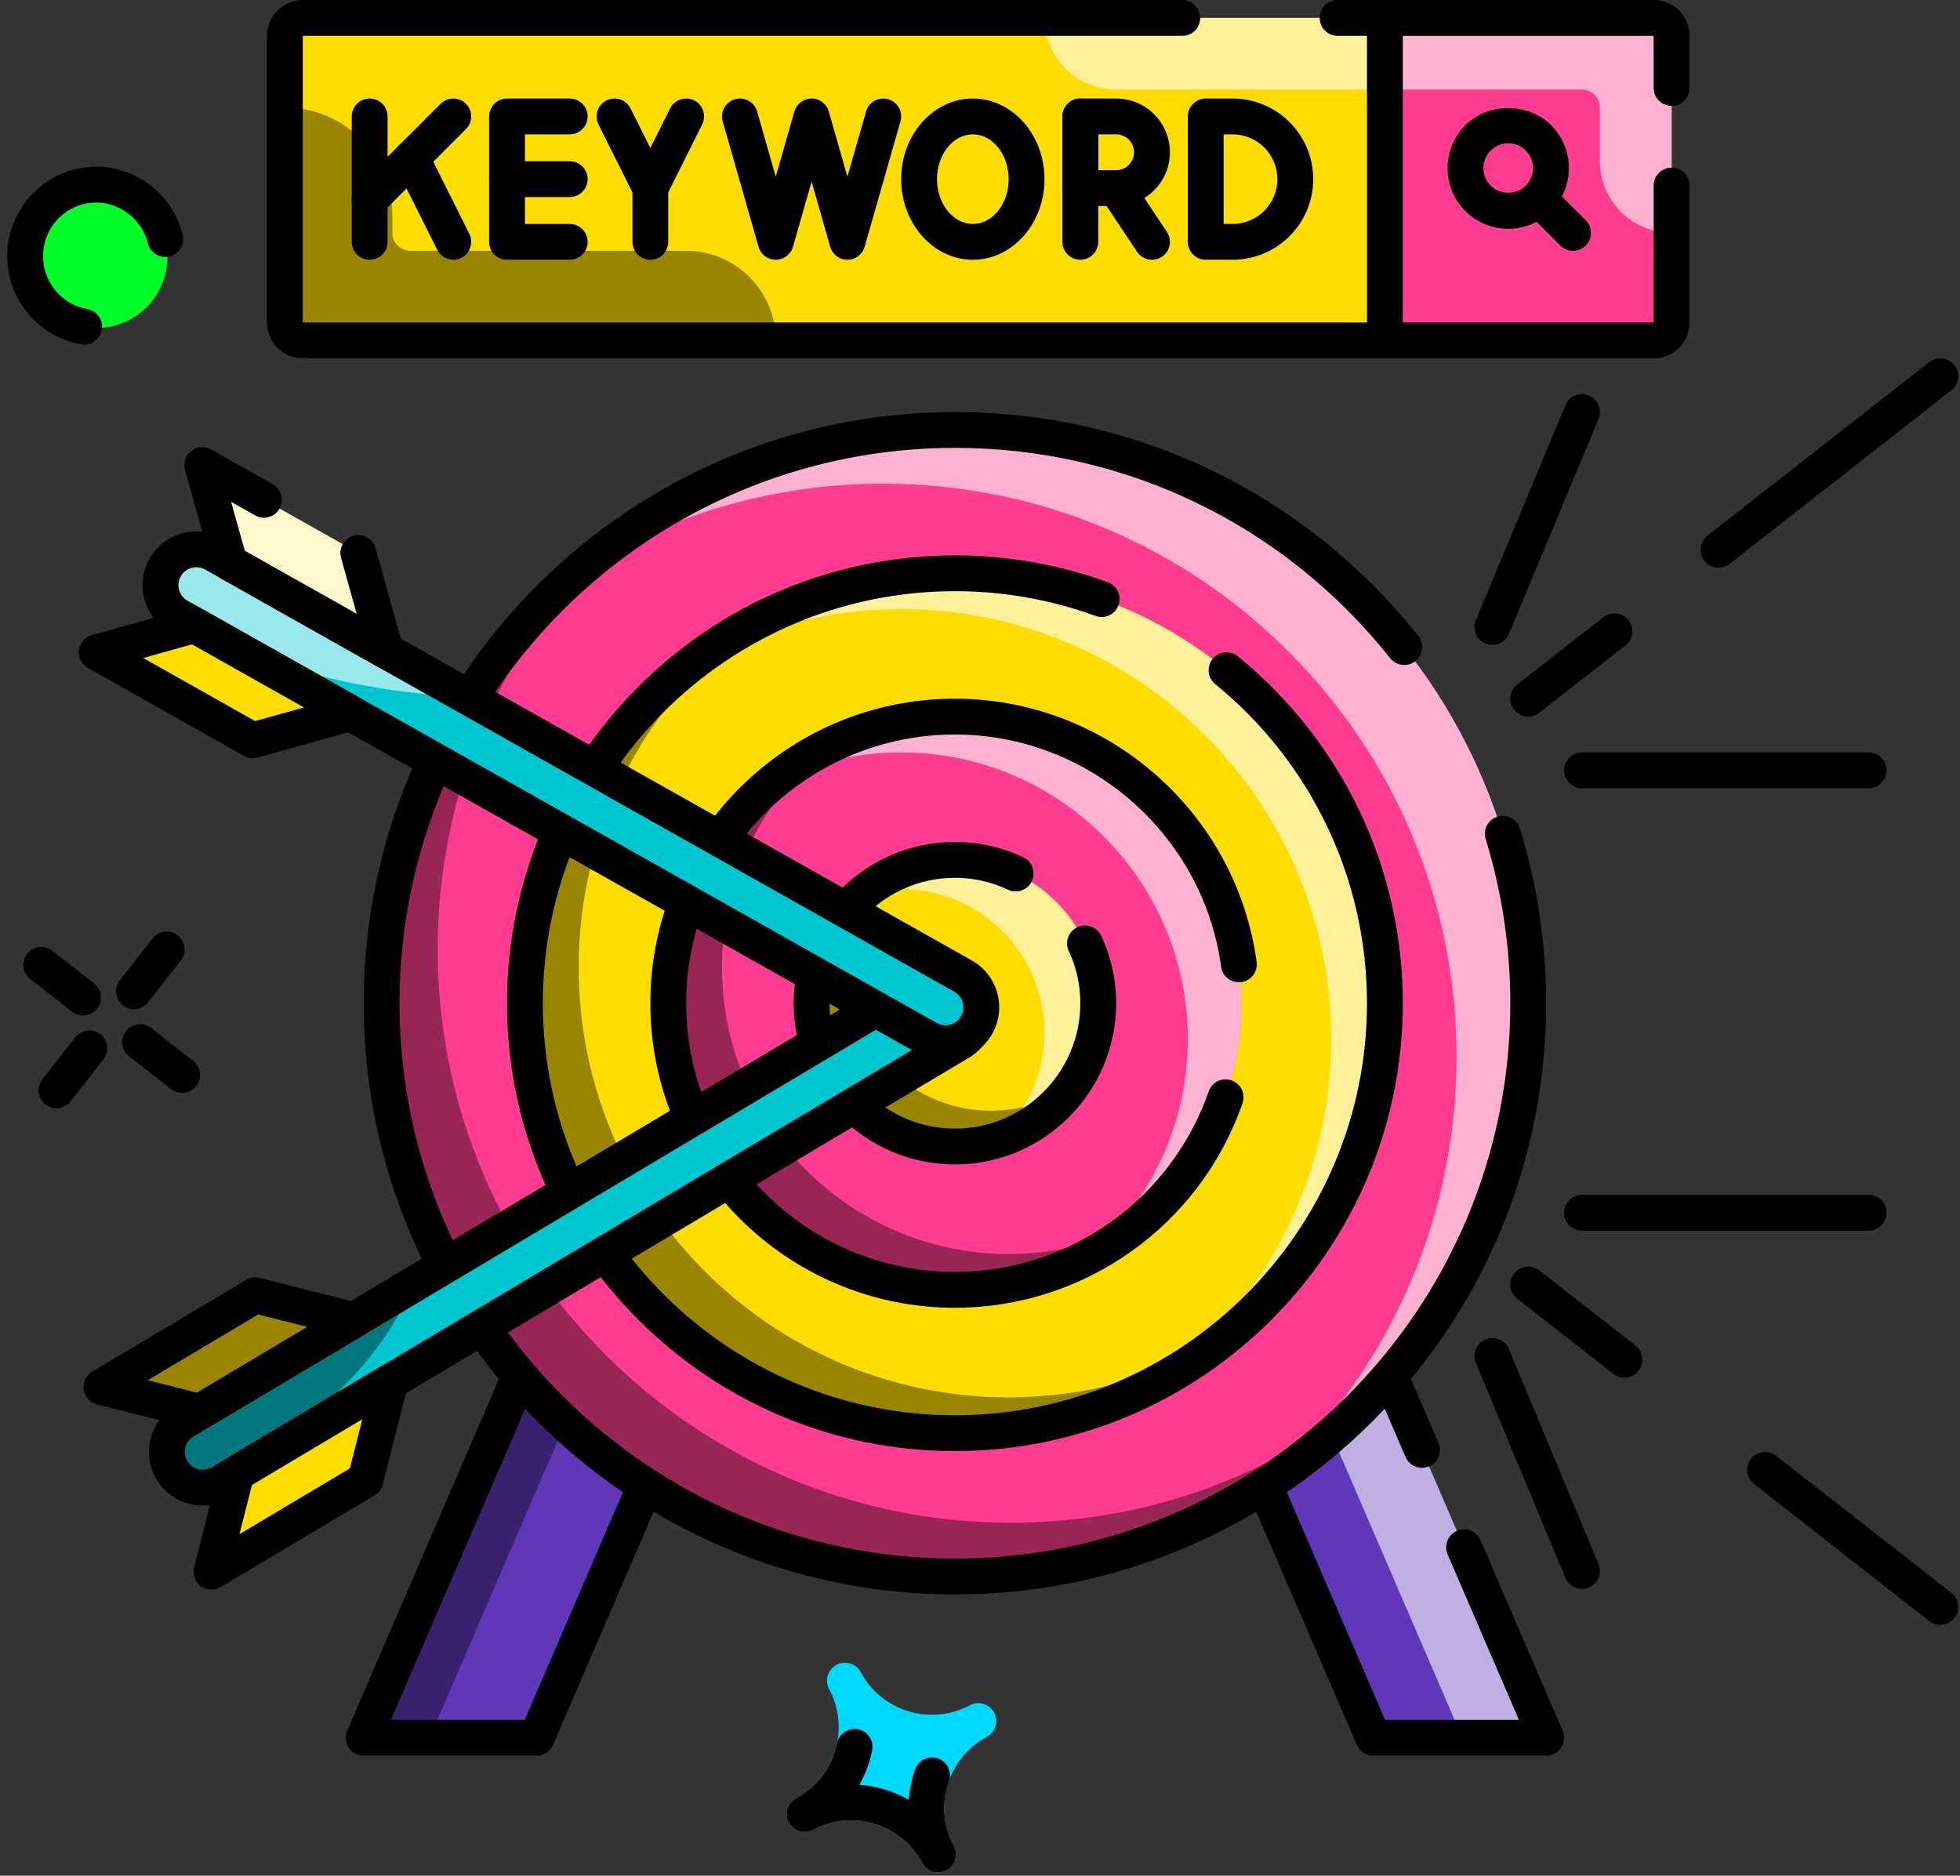 <?xml version="1.0" encoding="UTF-8"?>
<!DOCTYPE svg PUBLIC '-//W3C//DTD SVG 1.0//EN'
          'http://www.w3.org/TR/2001/REC-SVG-20010904/DTD/svg10.dtd'>
<svg data-name="12" height="104.7" preserveAspectRatio="xMidYMid meet" version="1.0" viewBox="10.7 11.0 109.4 104.7" width="109.4" xmlns="http://www.w3.org/2000/svg" xmlns:xlink="http://www.w3.org/1999/xlink" zoomAndPan="magnify"
><rect x="10.7" y="11.0" width="109.4" height="104.7" fill="#333333" stroke="none"/><g
  ><g id="change1_1"
    ><path d="M82.33 74L72.68 74 87.35 108 97 108 82.33 74z" fill="#6137b9"
    /></g
    ><g id="change2_8" opacity=".6"
    ><path d="M97 108L92.32 108 77.65 74 82.33 74 97 108z" fill="#fff"
    /></g
    ><g id="change3_1"
    ><path d="M97,109h-9.65c-.399,0-.76-.237-.918-.603l-14.67-34c-.134-.31-.102-.665,.083-.946,.185-.281,.499-.45,.836-.45h9.65c.399,0,.76,.237,.918,.603l7.74,17.93c.219,.507-.015,1.096-.522,1.315-.508,.218-1.096-.015-1.314-.522l-7.48-17.326h-7.472l13.807,32h7.473l-3.979-9.234c-.218-.507,.016-1.096,.523-1.314,.507-.22,1.095,.014,1.314,.522l4.58,10.63c.133,.309,.102,.664-.083,.945-.185,.281-.499,.45-.835,.45Z"
    /></g
    ><g id="change1_2"
    ><path d="M45.67 74L31 108 40.65 108 55.32 74 45.67 74z" fill="#6137b9"
    /></g
    ><g id="change3_38" opacity=".4"
    ><path d="M49.35 74L34.68 108 31 108 45.67 74 49.35 74z"
    /></g
    ><g id="change3_2"
    ><path d="M40.65,109h-9.65c-.336,0-.65-.169-.835-.45-.185-.281-.216-.637-.083-.946l14.67-34c.158-.366,.519-.603,.918-.603h9.65c.336,0,.65,.169,.836,.45,.185,.281,.216,.637,.082,.946l-14.67,34c-.158,.366-.519,.603-.918,.603Zm-8.129-2h7.472l13.807-32h-7.472l-13.807,32Z"
    /></g
  ></g
  ><g id="change4_1"
  ><circle cx="64" cy="67" fill="#ff3c8f" r="32"
  /></g
  ><g id="change3_33" opacity=".4"
  ><path d="M87.69,88.52c-5.86,6.44-14.3,10.48-23.69,10.48-17.67,0-32-14.33-32-32,0-9.84,4.45-18.65,11.44-24.52-5.16,5.68-8.31,13.23-8.31,21.52,0,17.67,14.33,32,32,32,7.83,0,15-2.81,20.56-7.48Z"
  /></g
  ><g id="change2_3" opacity=".6"
  ><path d="M96,67c0,11.38-5.94,21.37-14.88,27.04,6.67-5.87,10.88-14.46,10.88-24.04,0-17.67-14.33-32-32-32-6.3,0-12.17,1.82-17.12,4.96,5.63-4.96,13.02-7.96,21.12-7.96,17.67,0,32,14.33,32,32Z" fill="#fff"
  /></g
  ><g id="change3_5"
  ><path d="M64,100c-18.196,0-33-14.804-33-33s14.804-33,33-33c10.129,0,19.556,4.556,25.863,12.498,.343,.433,.271,1.062-.161,1.405-.433,.342-1.062,.27-1.405-.161-5.926-7.462-14.782-11.742-24.297-11.742-17.093,0-31,13.906-31,31s13.907,31,31,31,31-13.906,31-31c0-3.115-.463-6.198-1.376-9.166-.163-.527,.134-1.087,.662-1.25,.523-.164,1.087,.134,1.249,.662,.972,3.158,1.464,6.439,1.464,9.754,0,18.196-14.804,33-33,33Z"
  /></g
  ><g id="change5_1"
  ><circle cx="64" cy="67" fill="#fd0" r="24"
  /></g
  ><g id="change3_26" opacity=".4"
  ><path d="M78.74,85.92c-4.06,3.19-9.18,5.08-14.74,5.08-13.23,0-24-10.77-24-24,0-8.97,4.95-16.81,12.26-20.92-5.63,4.39-9.26,11.24-9.26,18.92,0,13.23,10.77,24,24,24,4.26,0,8.27-1.12,11.74-3.08Z"
  /></g
  ><g id="change2_6" opacity=".6"
  ><path d="M88,67c0,8.97-4.95,16.81-12.26,20.92,5.63-4.39,9.26-11.24,9.26-18.92,0-13.23-10.77-24-24-24-4.26,0-8.27,1.12-11.74,3.08,4.06-3.19,9.18-5.08,14.74-5.08,13.23,0,24,10.77,24,24Z" fill="#fff"
  /></g
  ><g id="change3_6"
  ><path d="M64,92c-13.785,0-25-11.215-25-25s11.215-25,25-25c2.922,0,5.792,.505,8.532,1.501,.519,.189,.787,.762,.598,1.281-.189,.52-.762,.788-1.282,.598-2.519-.915-5.16-1.38-7.848-1.38-12.682,0-23,10.317-23,23s10.318,23,23,23,23-10.317,23-23c0-6.927-3.088-13.42-8.472-17.815-.428-.349-.492-.978-.142-1.407,.35-.426,.98-.49,1.407-.142,5.852,4.776,9.208,11.834,9.208,19.364,0,13.785-11.215,25-25,25Z"
  /></g
  ><g id="change4_2"
  ><circle cx="64" cy="67" fill="#ff3c8f" r="16"
  /></g
  ><g id="change3_25" opacity=".4"
  ><path d="M74.3,79.23c-2.78,2.35-6.38,3.77-10.3,3.77-8.82,0-16-7.18-16-16,0-6.19,3.54-11.57,8.7-14.23-3.48,2.94-5.7,7.33-5.7,12.23,0,8.82,7.18,16,16,16,2.63,0,5.11-.64,7.3-1.77Z"
  /></g
  ><g id="change2_9" opacity=".6"
  ><path d="M80,67c0,6.19-3.54,11.57-8.7,14.23,3.48-2.94,5.7-7.33,5.7-12.23,0-8.82-7.18-16-16-16-2.63,0-5.11,.64-7.3,1.77,2.78-2.35,6.38-3.77,10.3-3.77,8.82,0,16,7.18,16,16Z" fill="#fff"
  /></g
  ><g id="change3_7"
  ><path d="M64,84c-9.374,0-17-7.626-17-17s7.626-17,17-17c8.462,0,15.702,6.317,16.841,14.695,.075,.547-.309,1.052-.856,1.126-.551,.065-1.052-.309-1.126-.856-1.005-7.392-7.393-12.965-14.859-12.965-8.271,0-15,6.729-15,15s6.729,15,15,15c6.38,0,12.072-4.05,14.165-10.078,.181-.521,.75-.8,1.273-.616,.522,.181,.798,.751,.617,1.272-2.372,6.832-8.824,11.422-16.055,11.422Z"
  /></g
  ><g id="change5_2"
  ><circle cx="64" cy="67" fill="#fd0" r="8"
  /></g
  ><g id="change3_13" opacity=".4"
  ><path d="M70.56,71.56c-1.44,2.08-3.85,3.44-6.56,3.44-4.41,0-8-3.59-8-8,0-2.71,1.36-5.12,3.44-6.56-.91,1.29-1.44,2.87-1.44,4.56,0,4.41,3.59,8,8,8,1.69,0,3.27-.53,4.56-1.44Z"
  /></g
  ><g id="change2_1" opacity=".6"
  ><path d="M72,67c0,3.63-2.44,6.71-5.77,7.68,1.7-1.47,2.77-3.64,2.77-6.05,0-4.41-3.59-8-8-8-.77,0-1.51,.11-2.21,.31,1.4-1.21,3.22-1.94,5.21-1.94,4.41,0,8,3.59,8,8Z" fill="#fff"
  /></g
  ><g id="change3_8"
  ><path d="M64,76c-4.962,0-9-4.037-9-9s4.038-9,9-9c1.34,0,2.625,.288,3.82,.856,.499,.237,.711,.834,.473,1.333-.237,.5-.833,.71-1.333,.474-.924-.44-1.92-.663-2.96-.663-3.86,0-7,3.141-7,7s3.14,7,7,7,7-3.141,7-7c0-1.025-.217-2.006-.645-2.913-.235-.5-.021-1.096,.479-1.331,.498-.236,1.095-.021,1.331,.477,.554,1.177,.835,2.444,.835,3.767,0,4.963-4.038,9-9,9Z"
  /></g
  ><g id="change5_3"
  ><rect fill="#fd0" height="18" rx="1" ry="1" width="77.4" x="26.6" y="12"
  /></g
  ><g id="change3_24" opacity=".4"
  ><path d="M54,30H27.6c-.55,0-1-.45-1-1v-12h0c3.314,0,6,2.686,6,6v1c0,.55,.45,1,1,1h15.4c2.761,0,5,2.239,5,5Z"
  /></g
  ><g id="change2_7" opacity=".6"
  ><path d="M104,13v11h0c-2.209,0-4-1.791-4-4v-3c0-.55-.45-1-1-1h-26c-2.209,0-4-1.791-4-4h34c.55,0,1,.45,1,1Z" fill="#fff"
  /></g
  ><g id="change3_9"
  ><path d="M103,31H27.6c-1.103,0-2-.898-2-2V13c0-1.102,.897-2,2-2h49.09c.552,0,1,.447,1,1s-.448,1-1,1H27.6V29H103v-7.64c0-.553,.448-1,1-1s1,.447,1,1v7.64c0,1.102-.897,2-2,2Z"
  /></g
  ><g id="change3_10"
  ><path d="M104,16.91c-.552,0-1-.447-1-1v-2.91h-17.64c-.552,0-1-.447-1-1s.448-1,1-1h17.64c1.103,0,2,.898,2,2v2.91c0,.553-.448,1-1,1Z"
  /></g
  ><g id="change4_3"
  ><path d="M104,13V29c0,.55-.45,1-1,1h-15V12h15c.55,0,1,.45,1,1Z" fill="#ff3c8f"
  /></g
  ><g id="change2_2" opacity=".6"
  ><path d="M104,13v11c-1.1,0-2.1-.45-2.83-1.17-.72-.73-1.17-1.73-1.17-2.83v-3c0-.55-.45-1-1-1h-11v-4h15c.55,0,1,.45,1,1Z" fill="#fff"
  /></g
  ><g id="change3_11"
  ><path d="M103,31h-15c-.552,0-1-.447-1-1V12c0-.553,.448-1,1-1h15c1.103,0,2,.898,2,2v2.91c0,.553-.448,1-1,1s-1-.447-1-1v-2.91h-14V29h14v-7.64c0-.553,.448-1,1-1s1,.447,1,1v7.64c0,1.102-.897,2-2,2Z"
  /></g
  ><g
  ><g id="change3_39"
    ><path d="M42.5,25.5h-3.5c-.552,0-1-.447-1-1v-7c0-.553,.448-1,1-1h3.5c.552,0,1,.447,1,1s-.448,1-1,1h-2.5v5h2.5c.552,0,1,.447,1,1s-.448,1-1,1Z"
      /><path d="M42.5,22h-3.5c-.552,0-1-.447-1-1s.448-1,1-1h3.5c.552,0,1,.447,1,1s-.448,1-1,1Z"
    /></g
    ><g id="change3_37"
    ><path d="M31.333,25.5c-.552,0-1-.447-1-1v-7c0-.553,.448-1,1-1s1,.447,1,1v7c0,.553-.448,1-1,1Z"
      /><path d="M31.333,23.167c-.256,0-.512-.098-.707-.293-.391-.391-.391-1.023,0-1.414l4.666-4.667c.391-.391,1.023-.391,1.414,0,.391,.391,.391,1.023,0,1.414l-4.667,4.667c-.195,.195-.451,.293-.707,.293Z"
      /><path d="M36.001,25.5c-.367,0-.72-.202-.896-.553l-2.333-4.667c-.247-.494-.047-1.095,.447-1.342,.495-.245,1.095-.046,1.342,.447l2.334,4.667c.247,.494,.047,1.095-.447,1.342-.144,.071-.296,.105-.446,.105Z"
    /></g
    ><g id="change3_14"
    ><path d="M47,22.5c-.379,0-.725-.214-.895-.553l-2-4c-.247-.494-.047-1.095,.447-1.342,.496-.245,1.095-.046,1.342,.447l1.105,2.211,1.105-2.211c.247-.493,.847-.692,1.342-.447,.494,.247,.694,.848,.447,1.342l-2,4c-.169,.339-.516,.553-.895,.553Z"
    /></g
    ><g id="change3_15"
    ><path d="M58,25.5c-.446,0-.839-.296-.961-.726l-1.039-3.635-1.039,3.635c-.123,.43-.515,.726-.961,.726s-.839-.296-.961-.726l-2-7c-.152-.53,.156-1.084,.686-1.236,.531-.148,1.085,.156,1.236,.688l1.039,3.635,1.039-3.635c.123-.43,.515-.726,.961-.726s.839,.296,.961,.726l1.039,3.635,1.039-3.635c.151-.531,.706-.834,1.236-.688,.531,.152,.838,.706,.686,1.236l-2,7c-.123,.43-.515,.726-.961,.726Z"
    /></g
    ><g id="change3_16"
    ><path d="M47,25.5c-.552,0-1-.447-1-1v-3c0-.553,.448-1,1-1s1,.447,1,1v3c0,.553-.448,1-1,1Z"
    /></g
    ><g id="change3_17"
    ><path d="M65,25.5c-2.206,0-4-2.019-4-4.5s1.794-4.5,4-4.5,4,2.019,4,4.5-1.794,4.5-4,4.5Zm0-7c-1.103,0-2,1.121-2,2.5s.897,2.5,2,2.5,2-1.121,2-2.5-.897-2.5-2-2.5Z"
    /></g
    ><g id="change3_18"
    ><path d="M71,25.5c-.552,0-1-.447-1-1v-7c0-.553,.448-1,1-1s1,.447,1,1v7c0,.553-.448,1-1,1Z"
    /></g
    ><g id="change3_19"
    ><path d="M73,22.5h-2c-.552,0-1-.447-1-1v-4c0-.553,.448-1,1-1h2c1.654,0,3,1.346,3,3s-1.346,3-3,3Zm-1-2h1c.551,0,1-.448,1-1s-.449-1-1-1h-1v2Z"
    /></g
    ><g id="change3_20"
    ><path d="M75.001,25.5c-.323,0-.64-.156-.833-.445l-2-3c-.306-.46-.182-1.08,.277-1.387,.46-.306,1.08-.183,1.387,.277l2,3c.306,.46,.182,1.08-.277,1.387-.17,.113-.363,.168-.554,.168Z"
    /></g
    ><g id="change3_21"
    ><path d="M79.5,25.5h-1.5c-.552,0-1-.447-1-1v-7c0-.553,.448-1,1-1h1.5c2.481,0,4.5,2.019,4.5,4.5s-2.019,4.5-4.5,4.5Zm-.5-2h.5c1.378,0,2.5-1.121,2.5-2.5s-1.122-2.5-2.5-2.5h-.5v5Z"
    /></g
  ></g
  ><g id="change3_28"
  ><path d="M94.885,23.771c-.905,0-1.755-.353-2.395-.992-.639-.64-.991-1.489-.991-2.394s.352-1.755,.992-2.394c1.279-1.279,3.509-1.279,4.789,0h0c.639,.64,.991,1.489,.991,2.394s-.352,1.754-.992,2.394c-.64,.64-1.49,.992-2.395,.992Zm0-4.773c-.37,0-.718,.145-.98,.406-.541,.54-.541,1.42,0,1.96,.524,.524,1.437,.524,1.96,0,.541-.54,.541-1.42,0-1.96h0c-.262-.262-.61-.406-.98-.406Z"
    /><path d="M98.501,25.001c-.256,0-.512-.098-.707-.293l-1.928-1.929c-.391-.391-.391-1.023,0-1.414,.391-.391,1.023-.391,1.414,0l1.928,1.929c.391,.391,.391,1.024,0,1.414-.195,.195-.451,.293-.707,.293Z"
  /></g
  ><g
  ><g id="change6_2"
    ><path d="M65.25,67.47c0,.68-.35,1.34-.98,1.71l-41.23,24.58c-.52,.31-1.13,.35-1.66,.17-.44-.14-.83-.44-1.09-.87-.56-.94-.25-2.17,.7-2.74l12.77-7.61,28.46-16.96c.95-.57,2.18-.26,2.74,.69,.19,.32,.29,.68,.29,1.03Z" fill="#00c6d0"
    /></g
    ><g id="change3_22" opacity=".4"
    ><path d="M33.76,82.71c-2.45,5.86-7.96,9.31-12.38,11.22-.44-.14-.83-.44-1.09-.87-.56-.94-.25-2.17,.7-2.74l12.77-7.61Z"
    /></g
    ><g id="change3_34"
    ><path d="M22.017,95.039c-1.023,0-2.021-.522-2.582-1.462h0c-.847-1.422-.379-3.267,1.042-4.114l41.231-24.575c.689-.41,1.497-.527,2.272-.331,.777,.197,1.431,.685,1.841,1.373s.528,1.495,.332,2.272c-.197,.776-.684,1.431-1.373,1.841l-41.231,24.574c-.48,.286-1.009,.422-1.531,.422Zm-.864-2.487c.283,.474,.898,.63,1.372,.347l41.231-24.574c.474-.282,.63-.897,.348-1.371-.137-.23-.355-.392-.614-.457-.26-.068-.529-.026-.758,.11l-41.231,24.575c-.474,.282-.629,.897-.348,1.37h0Z"
    /></g
    ><g id="change5_6"
    ><path d="M22.507 98.73L23.895 93.246 32.485 88.126 31.096 93.61 22.507 98.73z" fill="#fd0"
    /></g
    ><g id="change3_35"
    ><path d="M22.506,99.73c-.211,0-.421-.066-.598-.198-.324-.242-.471-.655-.372-1.047l1.388-5.484c.065-.258,.23-.479,.457-.614l8.59-5.12c.348-.205,.785-.186,1.11,.058,.324,.242,.471,.655,.372,1.047l-1.388,5.484c-.065,.258-.229,.479-.457,.614l-8.59,5.12c-.159,.094-.336,.141-.512,.141Zm2.256-5.838l-.694,2.743,6.161-3.672,.694-2.743-6.161,3.672Z"
    /></g
    ><g id="change5_7"
    ><path d="M16.363 88.422L21.847 89.81 30.437 84.69 24.953 83.302 16.363 88.422z" fill="#fd0"
    /></g
    ><g id="change3_4" opacity=".4"
    ><path d="M16.363 88.422L21.847 89.81 30.437 84.69 24.953 83.302 16.363 88.422z"
    /></g
    ><g id="change3_36"
    ><path d="M21.847,90.81c-.082,0-.165-.01-.246-.03l-5.484-1.389c-.392-.1-.686-.425-.744-.825-.058-.4,.13-.797,.478-1.004l8.59-5.119c.227-.136,.5-.176,.757-.11l5.484,1.388c.392,.1,.686,.425,.745,.825,.058,.4-.13,.797-.478,1.004l-8.59,5.12c-.156,.093-.333,.141-.512,.141Zm-2.899-2.766l2.742,.694,6.16-3.672-2.742-.693-6.161,3.671Z"
    /></g
  ></g
  ><g
  ><g id="change6_1"
    ><path d="M65.48,67.23c0,.33-.09,.67-.26,.98-.55,.96-1.77,1.3-2.73,.76L20.68,45.4c-.78-.43-1.15-1.3-.98-2.13,.04-.2,.11-.4,.22-.59,.54-.96,1.76-1.3,2.72-.76l14.21,8.01,27.61,15.56c.65,.37,1.02,1.04,1.02,1.74Z" fill="#00c6d0"
    /></g
    ><g id="change2_4" opacity=".6"
    ><path d="M36.85,49.93c-9.95-.56-14.89-3.34-17.15-6.66,.04-.2,.11-.4,.22-.59,.54-.96,1.76-1.3,2.72-.76l14.21,8.01Z" fill="#fff"
    /></g
    ><g id="change3_29"
    ><path d="M63.47,70.23c-.509,0-1.012-.131-1.468-.388L20.185,46.274c-.698-.394-1.201-1.035-1.416-1.807-.215-.772-.118-1.581,.276-2.279h0c.812-1.441,2.646-1.953,4.086-1.141l41.816,23.567c1.441,.814,1.953,2.646,1.14,4.087-.393,.698-1.035,1.201-1.807,1.417-.268,.074-.541,.111-.811,.111ZM21.661,42.661c-.35,0-.69,.184-.874,.51h0c-.131,.232-.164,.502-.092,.759,.072,.258,.239,.472,.472,.602l41.816,23.568c.232,.131,.502,.165,.76,.092,.257-.071,.471-.239,.601-.472,.272-.481,.101-1.092-.38-1.363L22.149,42.79c-.154-.087-.323-.129-.489-.129Zm-1.745,.019h0Z"
    /></g
    ><g id="change5_4"
    ><path d="M21.991 36.961L23.512 42.41 32.223 47.32 30.703 41.871 21.991 36.961z" fill="#fd0"
    /></g
    ><g id="change2_5" opacity=".8"
    ><path d="M21.991 36.961L23.512 42.41 32.223 47.32 30.703 41.871 21.991 36.961z" fill="#fff"
    /></g
    ><g id="change3_30"
    ><path d="M32.22,48.32c-.169,0-.338-.043-.492-.129l-8.709-4.91c-.231-.13-.402-.347-.473-.603l-1.52-5.45c-.108-.39,.028-.807,.347-1.056,.318-.249,.756-.281,1.108-.084l3.44,1.94c.481,.271,.651,.882,.38,1.362-.271,.482-.881,.653-1.362,.38l-1.337-.754,.76,2.725,6.246,3.521-.871-3.124c-.148-.532,.163-1.083,.695-1.232,.533-.151,1.083,.162,1.232,.694l1.52,5.45c.108,.39-.028,.807-.347,1.056-.18,.141-.398,.213-.617,.213Z"
    /></g
    ><g id="change5_5"
    ><path d="M16.099 47.415L21.548 45.895 30.259 50.805 24.811 52.325 16.099 47.415z" fill="#fd0"
    /></g
    ><g id="change3_31"
    ><path d="M24.81,53.325c-.17,0-.34-.044-.491-.129l-8.711-4.91c-.352-.198-.55-.59-.502-.991,.048-.401,.334-.734,.724-.843l5.449-1.521c.253-.073,.527-.038,.76,.092l8.711,4.91c.352,.198,.55,.59,.502,.991-.048,.401-.335,.734-.724,.843l-5.449,1.52c-.088,.025-.179,.037-.269,.037Zm-6.117-5.596l6.247,3.521,2.724-.761-6.248-3.521-2.724,.761Z"
    /></g
  ></g
  ><g
  ><g id="change7_1"
    ><path d="M66.191,106.596c.261,.487,.077,1.093-.41,1.353-2.188,1.171-3.015,3.903-1.844,6.091,.261,.487,.077,1.093-.41,1.354s-1.093,.077-1.354-.41c-1.171-2.188-3.903-3.015-6.091-1.844-.487,.261-1.093,.077-1.354-.41-.261-.487-.077-1.093,.41-1.353,2.188-1.171,3.015-3.903,1.844-6.091-.261-.487-.077-1.093,.41-1.354s1.093-.077,1.354,.41c1.171,2.188,3.903,3.015,6.091,1.844,.487-.261,1.093-.077,1.353,.41Z" fill="#00d9ff"
    /></g
    ><g id="change3_3"
    ><path d="M63.056,115.512c-.357,0-.702-.191-.882-.528h0c-1.17-2.188-3.901-3.016-6.091-1.844,0,0,0,0,0,0-.487,.261-1.093,.077-1.354-.41-.26-.486-.077-1.093,.41-1.353h0c1.191-.637,2.022-1.753,2.281-3.062,.107-.541,.632-.891,1.175-.787,.542,.107,.894,.634,.787,1.176-.135,.684-.378,1.331-.713,1.923,.968,.071,1.912,.357,2.756,.837,.041-.576,.159-1.147,.356-1.7,.185-.521,.755-.792,1.277-.607,.52,.185,.792,.757,.608,1.277-.427,1.201-.331,2.483,.272,3.608h0c.26,.486,.077,1.093-.41,1.354-.15,.08-.312,.118-.471,.118Z"
    /></g
  ></g
  ><g
  ><g id="change8_1"
    ><path d="M12.172,26.029c-.401-2.172,1.022-4.256,3.179-4.654s4.23,1.04,4.631,3.213c.401,2.172-1.022,4.256-3.179,4.654-2.157,.398-4.23-1.04-4.631-3.213Z" fill="#00ff2a"
    /></g
    ><g id="change3_23"
    ><path d="M15.399,30.237c-.056,0-.114-.005-.171-.015-2.039-.352-3.662-1.964-4.041-4.012-.5-2.711,1.286-5.321,3.981-5.819,2.575-.477,5.091,1.155,5.728,3.71,.134,.536-.192,1.079-.729,1.213-.535,.129-1.079-.193-1.212-.729-.383-1.533-1.888-2.515-3.424-2.227-1.611,.298-2.678,1.863-2.377,3.489,.227,1.227,1.197,2.194,2.414,2.404,.544,.094,.91,.611,.815,1.155-.084,.487-.506,.83-.984,.83Z"
    /></g
  ></g
  ><g id="change3_12"
  ><path d="M20.865,72.005c-.215,0-.433-.069-.615-.212l-2.345-1.833c-.435-.34-.512-.969-.172-1.404,.341-.435,.969-.511,1.404-.172l2.345,1.833c.435,.34,.512,.969,.172,1.404-.197,.252-.492,.384-.789,.384Z"
    /><path d="M15.338,67.685c-.215,0-.432-.069-.615-.212l-2.337-1.826c-.435-.34-.512-.969-.172-1.403,.34-.437,.968-.512,1.404-.173l2.337,1.826c.435,.34,.512,.969,.172,1.403-.197,.253-.492,.385-.789,.385Z"
    /><path d="M13.853,72.864c-.215,0-.433-.069-.615-.212-.435-.34-.512-.969-.172-1.404l1.832-2.345c.34-.434,.97-.512,1.404-.172,.435,.34,.512,.969,.172,1.404l-1.833,2.345c-.197,.252-.492,.384-.789,.384Z"
    /><path d="M18.173,67.337c-.216,0-.433-.069-.615-.212-.435-.341-.512-.969-.172-1.404l1.827-2.337c.34-.436,.97-.511,1.404-.172,.435,.341,.512,.969,.172,1.404l-1.827,2.337c-.197,.252-.492,.384-.789,.384Z"
  /></g
  ><g id="change3_32"
  ><path d="M106.621,42.69c-.297,0-.591-.132-.788-.384-.34-.435-.264-1.063,.171-1.403l12.38-9.69c.433-.342,1.063-.265,1.404,.171,.34,.435,.264,1.064-.171,1.403l-12.38,9.69c-.183,.144-.4,.213-.616,.213Z"
    /><path d="M96.001,51c-.297,0-.591-.132-.789-.384-.34-.436-.263-1.064,.172-1.404l4.81-3.76c.434-.34,1.063-.264,1.404,.172,.34,.436,.263,1.064-.172,1.404l-4.81,3.76c-.183,.143-.4,.212-.615,.212Z"
    /><path d="M93.999,47c-.128,0-.258-.024-.384-.077-.51-.212-.751-.798-.538-1.308l5-12c.212-.51,.796-.752,1.308-.538,.51,.212,.75,.798,.538,1.308l-5,12c-.16,.384-.532,.615-.923,.615Z"
    /><path d="M115,55h-16c-.552,0-1-.447-1-1s.448-1,1-1h16c.552,0,1,.447,1,1s-.448,1-1,1Z"
  /></g
  ><g id="change3_27"
  ><path d="M118.999,101.7c-.216,0-.433-.069-.616-.212l-9.78-7.65c-.435-.341-.512-.969-.171-1.404,.34-.436,.969-.511,1.404-.172l9.78,7.65c.435,.341,.512,.969,.171,1.404-.197,.252-.491,.384-.788,.384Z"
    /><path d="M101.37,87.9c-.216,0-.433-.069-.616-.212l-5.37-4.2c-.435-.341-.512-.969-.171-1.404,.341-.436,.968-.511,1.404-.172l5.37,4.2c.435,.341,.512,.969,.171,1.404-.197,.252-.491,.384-.788,.384Z"
    /><path d="M99,99.696c-.392,0-.764-.231-.923-.615l-5-12c-.212-.51,.028-1.096,.538-1.308,.512-.213,1.096,.029,1.308,.538l5,12c.212,.51-.028,1.096-.538,1.308-.126,.053-.256,.077-.384,.077Z"
    /><path d="M115,79.696h-16c-.552,0-1-.447-1-1s.448-1,1-1h16c.552,0,1,.447,1,1s-.448,1-1,1Z"
  /></g
></svg
>
